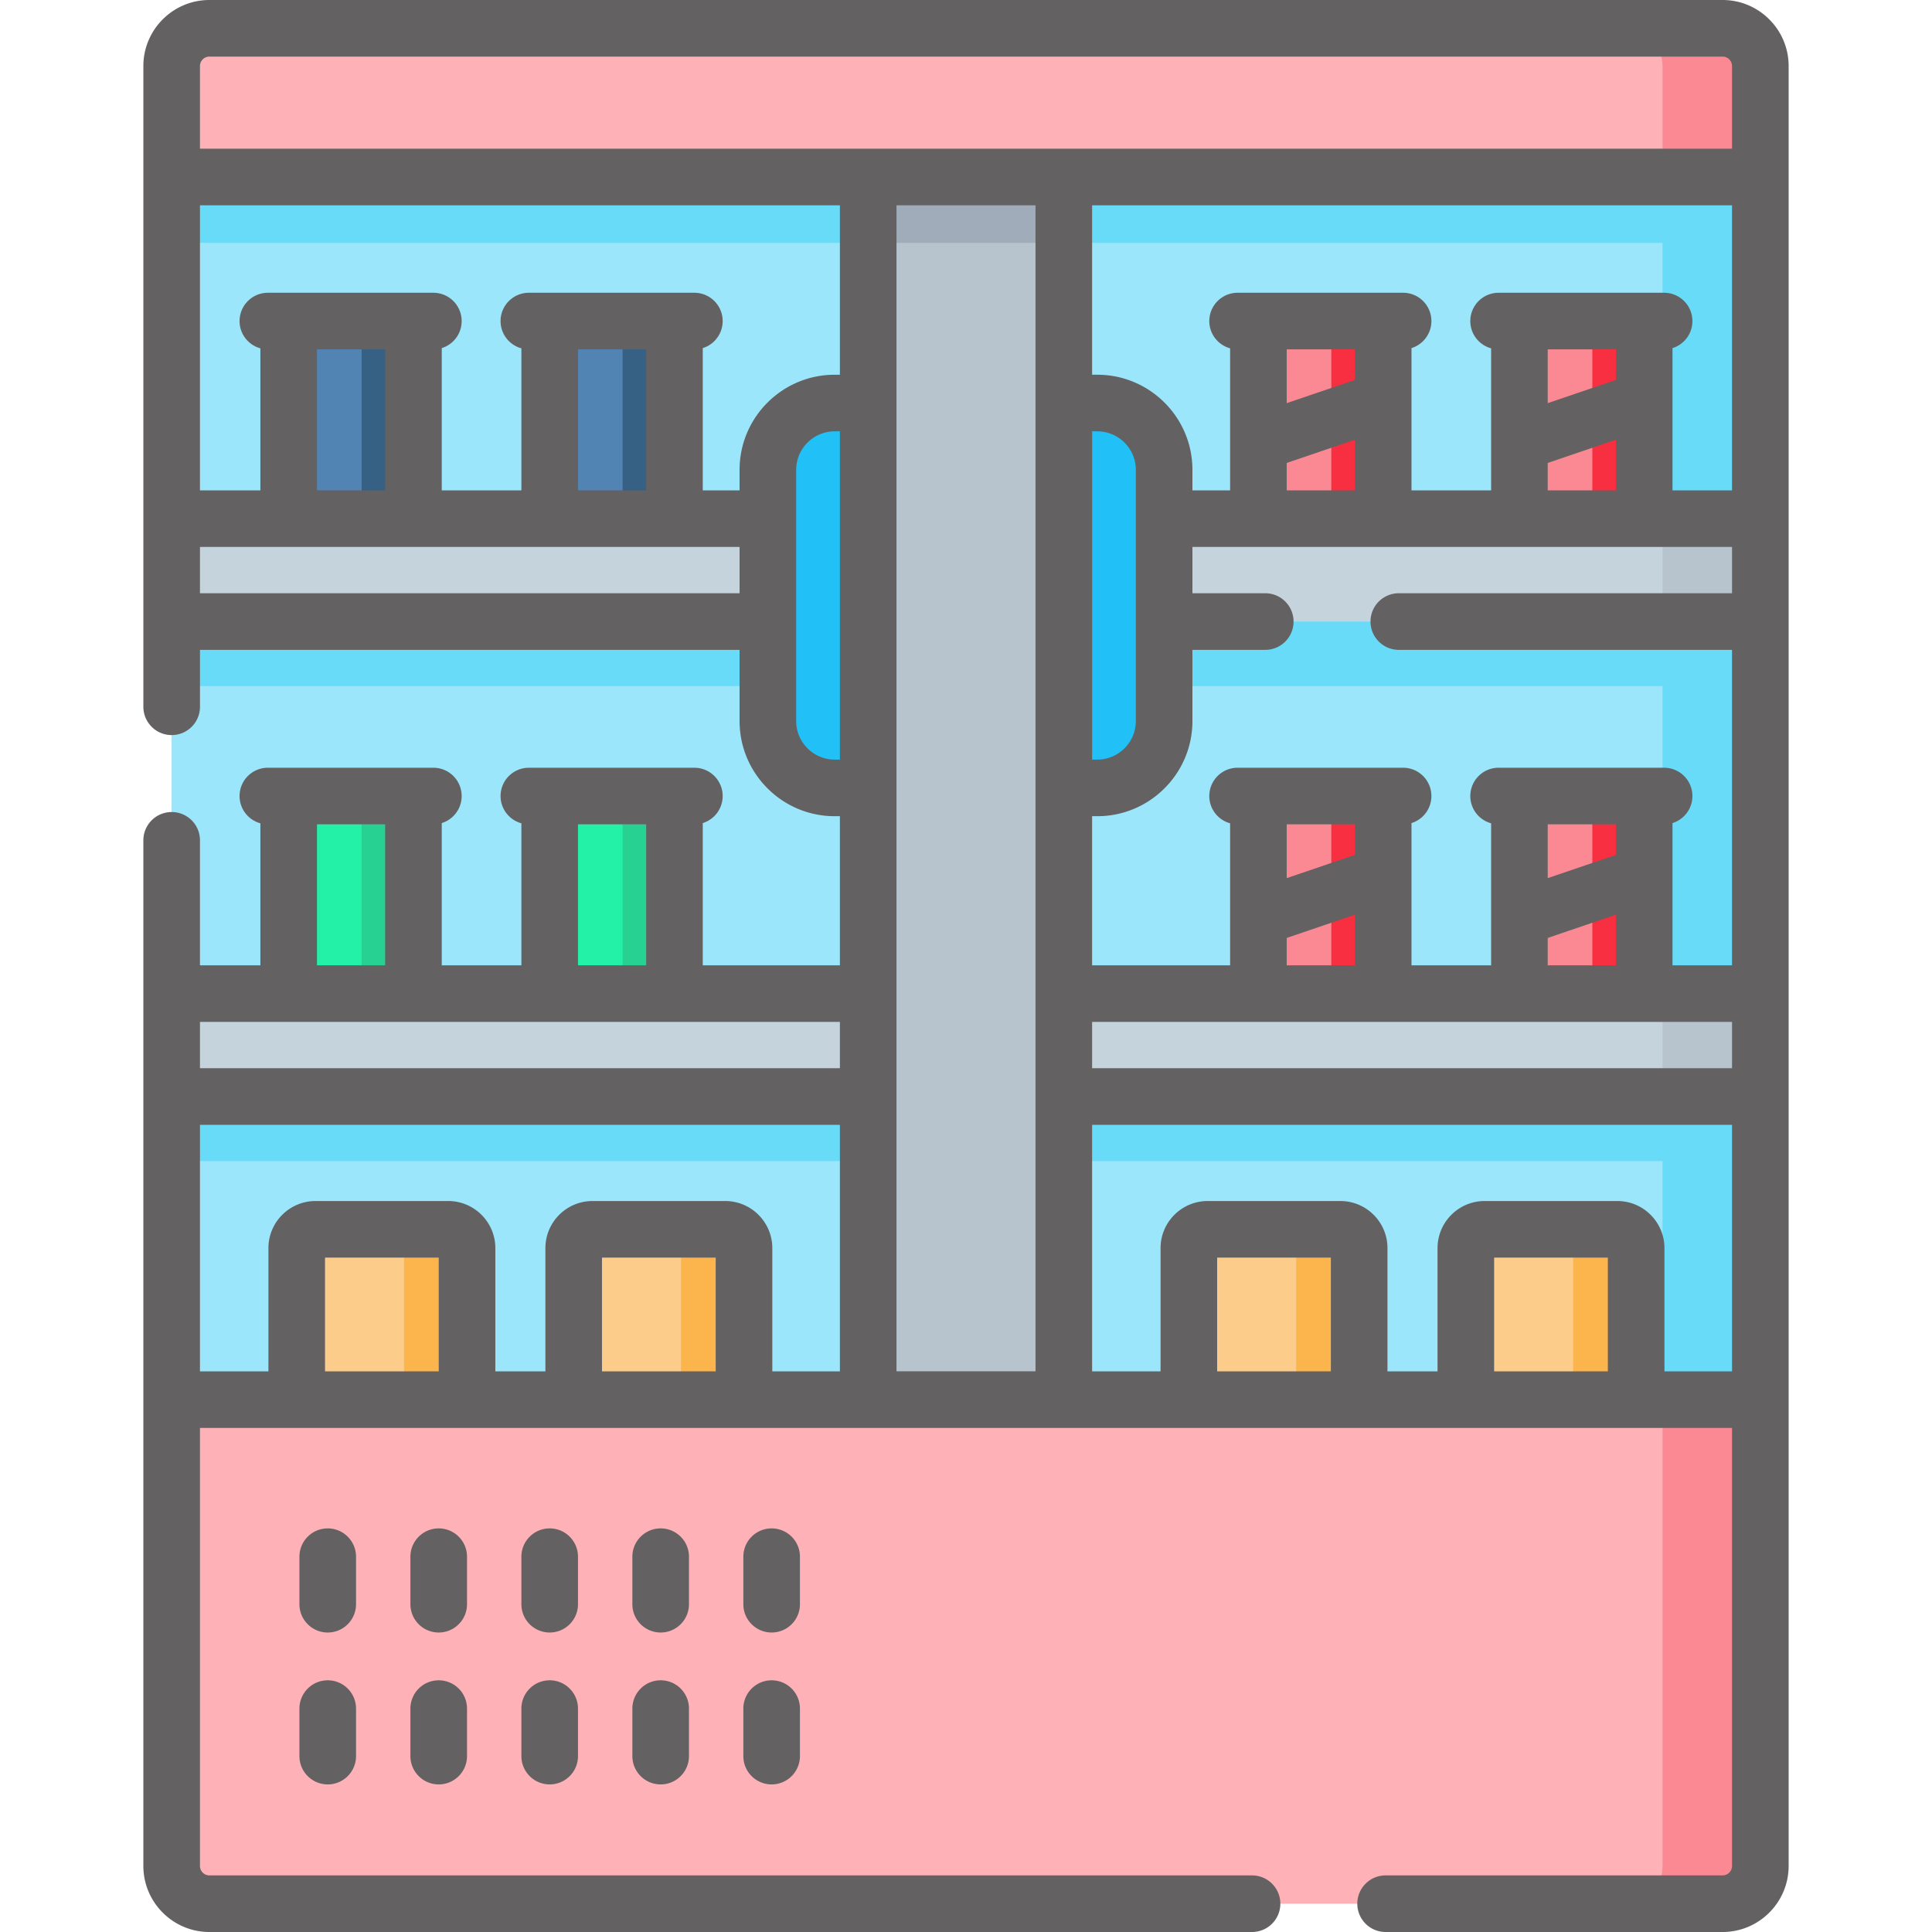 <?xml version="1.0" encoding="UTF-8" standalone="no"?><svg xmlns="http://www.w3.org/2000/svg" version="1.1" xmlns:xlink="http://www.w3.org/1999/xlink" width="512" height="512" x="0" y="0" viewBox="0 0 512 512" style="enable-background:new 0 0 512 512" xml:space="preserve" class=""><g><path fill="#feb2b8" d="M456.505 504.5H55.494c-5.523 0-10-4.477-10-10v-477c0-5.523 4.477-10 10-10h401.011c5.523 0 10 4.477 10 10v477c0 5.523-4.477 10-10 10z" opacity="1" data-original="#fb6672" class=""></path><path fill="#fa8993" d="M466.51 17.5v477c0 5.52-4.48 10-10 10h-25.92c5.52 0 10-4.48 10-10v-477c0-5.52-4.48-10-10-10h25.92c5.52 0 10 4.48 10 10z" opacity="1" data-original="#fb4a59" class=""></path><path fill="#9ce6fb" d="M45.494 46.909h196.393v324.008H45.494zM270.11 46.91h196.4v324.01h-196.4z" opacity="1" data-original="#9ce6fb" class=""></path><g fill="#68dbf9"><path d="M440.59 46.91h25.92v324.01h-25.92zM45.494 46.909h196.393v17.462H45.494z" fill="#68dbf9" opacity="1" data-original="#68dbf9" class=""></path><path d="M270.112 46.909h196.393v17.462H270.112zM281.92 157.54h184.586v24.281H281.92zM45.494 157.54H230.08v24.281H45.494zM281.92 283.411h184.586v24.281H281.92zM45.494 283.411H230.08v24.281H45.494z" fill="#68dbf9" opacity="1" data-original="#68dbf9" class=""></path></g><path fill="#c5d3dd" d="M281.92 137.45h184.59v27.27H281.92z" opacity="1" data-original="#c5d3dd" class=""></path><path fill="#b7c4ce" d="M440.59 137.45h25.92v27.27h-25.92z" opacity="1" data-original="#b7c4ce" class=""></path><path fill="#c5d3dd" d="M281.92 263.32h184.59v27.27H281.92z" opacity="1" data-original="#c5d3dd" class=""></path><path fill="#b7c4ce" d="M440.59 263.32h25.92v27.27h-25.92zM230.08 46.909h51.84v324.008h-51.84z" opacity="1" data-original="#b7c4ce" class=""></path><path fill="#a0acb9" d="M230.08 46.909h51.84v17.462h-51.84z" opacity="1" data-original="#a0acb9" class=""></path><path fill="#fccd8a" d="M355.21 370.917h-35.166a4.985 4.985 0 0 1-4.985-4.985v-35.166a4.985 4.985 0 0 1 4.985-4.985h35.166a4.985 4.985 0 0 1 4.985 4.985v35.166a4.985 4.985 0 0 1-4.985 4.985z" opacity="1" data-original="#fccd8a" class=""></path><path fill="#fcb44d" d="M360.199 330.767v35.161a4.98 4.98 0 0 1-4.985 4.985h-16.698a4.98 4.98 0 0 0 4.985-4.985v-35.161a4.987 4.987 0 0 0-4.985-4.985h16.698a4.988 4.988 0 0 1 4.985 4.985z" opacity="1" data-original="#fcb44d" class=""></path><path fill="#fccd8a" d="M428.613 370.917h-35.166a4.985 4.985 0 0 1-4.985-4.985v-35.166a4.985 4.985 0 0 1 4.985-4.985h35.166a4.985 4.985 0 0 1 4.985 4.985v35.166a4.986 4.986 0 0 1-4.985 4.985z" opacity="1" data-original="#fccd8a" class=""></path><path fill="#fcb44d" d="M433.601 330.767v35.161a4.98 4.98 0 0 1-4.985 4.985h-16.698a4.98 4.98 0 0 0 4.985-4.985v-35.161a4.987 4.987 0 0 0-4.985-4.985h16.698a4.987 4.987 0 0 1 4.985 4.985z" opacity="1" data-original="#fcb44d" class=""></path><path fill="#fa8993" d="M333.493 210.957h33.068v52.361h-33.068z" opacity="1" data-original="#fb4a59" class=""></path><path fill="#f82f40" d="M352.817 210.957h13.743v52.361h-13.743z" opacity="1" data-original="#f82f40" class=""></path><path fill="#fa8993" d="M402.662 210.957h33.068v52.361h-33.068z" opacity="1" data-original="#fb4a59" class=""></path><path fill="#f82f40" d="M421.987 210.957h13.743v52.361h-13.743z" opacity="1" data-original="#f82f40" class=""></path><path fill="#fa8993" d="M333.493 85.085h33.068v52.361h-33.068z" opacity="1" data-original="#fb4a59" class=""></path><path fill="#f82f40" d="M352.817 85.085h13.743v52.361h-13.743z" opacity="1" data-original="#f82f40" class=""></path><path fill="#fa8993" d="M402.662 85.085h33.068v52.361h-33.068z" opacity="1" data-original="#fb4a59" class=""></path><path fill="#f82f40" d="M421.987 85.085h13.743v52.361h-13.743z" opacity="1" data-original="#f82f40" class=""></path><path fill="#c5d3dd" d="M45.494 137.447H230.08v27.271H45.494zM45.494 263.318H230.08v27.271H45.494z" opacity="1" data-original="#c5d3dd" class=""></path><path fill="#fccd8a" d="M118.785 370.917H83.618a4.985 4.985 0 0 1-4.985-4.985v-35.166a4.985 4.985 0 0 1 4.985-4.985h35.166a4.985 4.985 0 0 1 4.985 4.985v35.166a4.984 4.984 0 0 1-4.984 4.985z" opacity="1" data-original="#fccd8a" class=""></path><path fill="#fcb44d" d="M123.774 330.767v35.161a4.98 4.98 0 0 1-4.985 4.985h-16.698a4.98 4.98 0 0 0 4.985-4.985v-35.161a4.987 4.987 0 0 0-4.985-4.985h16.698a4.988 4.988 0 0 1 4.985 4.985z" opacity="1" data-original="#fcb44d" class=""></path><path fill="#fccd8a" d="M192.187 370.917h-35.166a4.985 4.985 0 0 1-4.985-4.985v-35.166a4.985 4.985 0 0 1 4.985-4.985h35.166a4.985 4.985 0 0 1 4.985 4.985v35.166a4.985 4.985 0 0 1-4.985 4.985z" opacity="1" data-original="#fccd8a" class=""></path><path fill="#fcb44d" d="M197.176 330.767v35.161a4.98 4.98 0 0 1-4.985 4.985h-16.698a4.98 4.98 0 0 0 4.985-4.985v-35.161a4.987 4.987 0 0 0-4.985-4.985h16.698a4.988 4.988 0 0 1 4.985 4.985z" opacity="1" data-original="#fcb44d" class=""></path><path fill="#23f1a8" d="M145.672 210.957h33.068v52.361h-33.068z" opacity="1" data-original="#23f1a8" class=""></path><path fill="#26d192" d="M164.997 210.957h13.743v52.361h-13.743z" opacity="1" data-original="#26d192" class=""></path><path fill="#23f1a8" d="M76.503 210.957h33.068v52.361H76.503z" opacity="1" data-original="#23f1a8" class=""></path><path fill="#26d192" d="M95.828 210.957h13.743v52.361H95.828z" opacity="1" data-original="#26d192" class=""></path><path fill="#5184b2" d="M145.672 85.085h33.068v52.361h-33.068z" opacity="1" data-original="#1475cb" class=""></path><path fill="#376085" d="M164.997 85.085h13.743v52.361h-13.743z" opacity="1" data-original="#0857a0" class=""></path><path fill="#5184b2" d="M76.503 85.085h33.068v52.361H76.503z" opacity="1" data-original="#1475cb" class=""></path><path fill="#376085" d="M95.828 85.085h13.743v52.361H95.828z" opacity="1" data-original="#0857a0" class=""></path><path fill="#21c1f8" d="M290.798 208.8h-8.879V106.808h8.879c9.779 0 17.706 7.927 17.706 17.706v66.58c0 9.778-7.927 17.706-17.706 17.706zM221.201 208.8h8.879V106.808h-8.879c-9.779 0-17.706 7.927-17.706 17.706v66.58c0 9.778 7.927 17.706 17.706 17.706z" opacity="1" data-original="#21c1f8" class=""></path><path d="M86.852 445.295a7.5 7.5 0 0 0-7.5 7.5v12.591c0 4.142 3.357 7.5 7.5 7.5s7.5-3.358 7.5-7.5v-12.591a7.5 7.5 0 0 0-7.5-7.5zM116.263 445.295a7.5 7.5 0 0 0-7.5 7.5v12.591c0 4.142 3.357 7.5 7.5 7.5s7.5-3.358 7.5-7.5v-12.591a7.5 7.5 0 0 0-7.5-7.5zM145.673 445.295a7.5 7.5 0 0 0-7.5 7.5v12.591c0 4.142 3.357 7.5 7.5 7.5s7.5-3.358 7.5-7.5v-12.591a7.5 7.5 0 0 0-7.5-7.5zM175.083 445.295a7.5 7.5 0 0 0-7.5 7.5v12.591c0 4.142 3.357 7.5 7.5 7.5s7.5-3.358 7.5-7.5v-12.591a7.5 7.5 0 0 0-7.5-7.5zM204.493 445.295a7.5 7.5 0 0 0-7.5 7.5v12.591c0 4.142 3.357 7.5 7.5 7.5s7.5-3.358 7.5-7.5v-12.591a7.5 7.5 0 0 0-7.5-7.5zM94.352 412.541c0-4.142-3.357-7.5-7.5-7.5s-7.5 3.358-7.5 7.5v12.591c0 4.142 3.357 7.5 7.5 7.5s7.5-3.358 7.5-7.5zM123.763 412.541c0-4.142-3.357-7.5-7.5-7.5s-7.5 3.358-7.5 7.5v12.591c0 4.142 3.357 7.5 7.5 7.5s7.5-3.358 7.5-7.5zM153.173 412.541c0-4.142-3.357-7.5-7.5-7.5s-7.5 3.358-7.5 7.5v12.591c0 4.142 3.357 7.5 7.5 7.5s7.5-3.358 7.5-7.5zM182.583 412.541c0-4.142-3.357-7.5-7.5-7.5s-7.5 3.358-7.5 7.5v12.591c0 4.142 3.357 7.5 7.5 7.5s7.5-3.358 7.5-7.5zM211.993 412.541c0-4.142-3.357-7.5-7.5-7.5s-7.5 3.358-7.5 7.5v12.591c0 4.142 3.357 7.5 7.5 7.5s7.5-3.358 7.5-7.5z" fill="#636161" opacity="1" data-original="#000000" class=""></path><path d="M474.006 17.5c0-9.649-7.851-17.5-17.5-17.5H55.494c-9.649 0-17.5 7.851-17.5 17.5v169.803c0 4.142 3.357 7.5 7.5 7.5s7.5-3.358 7.5-7.5v-15.085h143.001v18.876c0 13.898 11.308 25.206 25.206 25.206h1.379v39.519h-36.34v-37.695a7.502 7.502 0 0 0-2.219-14.666h-43.864a7.5 7.5 0 0 0-7.5 7.5c0 3.454 2.338 6.355 5.516 7.226v37.635H117.07v-37.695a7.502 7.502 0 0 0-2.218-14.666H70.988a7.5 7.5 0 0 0-7.5 7.5c0 3.454 2.337 6.354 5.515 7.226v37.635H52.994v-33.121c0-4.142-3.357-7.5-7.5-7.5s-7.5 3.358-7.5 7.5V494.5c0 9.649 7.851 17.5 17.5 17.5h276.311c4.143 0 7.5-3.358 7.5-7.5s-3.357-7.5-7.5-7.5H55.494a2.503 2.503 0 0 1-2.5-2.5V378.42h406.012V494.5c0 1.378-1.121 2.5-2.5 2.5h-89.307c-4.143 0-7.5 3.358-7.5 7.5s3.357 7.5 7.5 7.5h89.307c9.649 0 17.5-7.851 17.5-17.5zM195.995 124.514v5.433h-9.755V92.251a7.502 7.502 0 0 0-2.219-14.666h-43.864a7.5 7.5 0 0 0-7.5 7.5c0 3.454 2.338 6.355 5.516 7.226v37.635H117.07V92.251a7.502 7.502 0 0 0-2.218-14.666H70.988a7.5 7.5 0 0 0-7.5 7.5c0 3.454 2.337 6.354 5.515 7.226v37.635H52.994V54.409H222.58v44.899h-1.379c-13.898 0-25.206 11.308-25.206 25.206zm-42.822-31.929h18.067v37.361h-18.067zm-69.17 0h18.067v37.361H84.003zm375.003-38.176v75.537H443.23V92.251a7.502 7.502 0 0 0-2.218-14.666h-43.865a7.5 7.5 0 0 0-7.5 7.5c0 3.454 2.338 6.355 5.516 7.226v37.635h-21.102V92.251a7.502 7.502 0 0 0-2.219-14.666h-43.864a7.5 7.5 0 0 0-7.5 7.5c0 3.454 2.337 6.354 5.515 7.226v37.635h-9.988v-5.432c0-13.898-11.308-25.206-25.206-25.206h-1.378V54.409zm-30.777 46.28-18.067 6.153V92.585h18.067zm-18.067 21.999 18.067-6.153v13.411h-18.067zm-51.101-21.999-18.068 6.153V92.585h18.068zm-18.069 21.999 18.068-6.153v13.411h-18.068zm-51.572-8.38h1.378c5.628 0 10.206 4.579 10.206 10.206v66.58c0 5.627-4.578 10.206-10.206 10.206h-1.378zm-15 249.109h-36.84V54.409h36.84zm15-92.599h169.585v12.271H289.42zm51.572-22.258 18.068-6.153v13.411h-18.068zm18.069-21.999-18.068 6.153v-14.256h18.068zm51.101 21.999 18.067-6.153v13.411h-18.067zm18.067-21.999-18.067 6.153v-14.256h18.067zm15 29.257v-37.695a7.502 7.502 0 0 0-2.218-14.666h-43.865a7.5 7.5 0 0 0-7.5 7.5c0 3.454 2.338 6.355 5.516 7.226v37.635H374.06v-37.695a7.502 7.502 0 0 0-2.219-14.666h-43.864a7.5 7.5 0 0 0-7.5 7.5c0 3.454 2.337 6.354 5.515 7.226v37.635H289.42V216.3h1.378c13.898 0 25.206-11.308 25.206-25.206v-18.876h19.301c4.143 0 7.5-3.358 7.5-7.5s-3.357-7.5-7.5-7.5h-19.301v-12.271h143.002v12.271h-88.307c-4.143 0-7.5 3.358-7.5 7.5s3.357 7.5 7.5 7.5h88.307v83.601h-15.777zM55.494 15h401.012c1.379 0 2.5 1.122 2.5 2.5v21.909H52.994V17.5c0-1.378 1.121-2.5 2.5-2.5zm-2.5 142.218v-12.271h143.001v12.271zM221.201 201.3c-5.628 0-10.206-4.579-10.206-10.206v-66.58c0-5.627 4.578-10.206 10.206-10.206h1.379V201.3zm-49.961 17.158v37.361h-18.067v-37.361zm-69.17 0v37.361H84.003v-37.361zm120.51 52.36v12.271H52.994v-12.271zM52.994 298.09H222.58v65.33h-17.908v-32.651c0-6.884-5.601-12.485-12.484-12.485h-35.167c-6.884 0-12.484 5.601-12.484 12.485v32.651H131.27v-32.651c0-6.884-5.601-12.485-12.484-12.485H83.618c-6.884 0-12.484 5.601-12.484 12.485v32.651h-18.14zm33.14 65.33v-30.136h30.136v30.136zm73.402 0v-30.136h30.136v30.136zm163.024 0v-30.136h30.136v30.136zm73.402 0v-30.136h30.135v30.136zm45.135 0v-32.651c0-6.884-5.601-12.485-12.484-12.485h-35.166c-6.884 0-12.484 5.601-12.484 12.485v32.651h-13.267v-32.651c0-6.884-5.601-12.485-12.485-12.485h-35.166c-6.884 0-12.484 5.601-12.484 12.485v32.651h-18.14v-65.33h169.586v65.33z" fill="#636161" opacity="1" data-original="#000000" class=""></path></g></svg>
